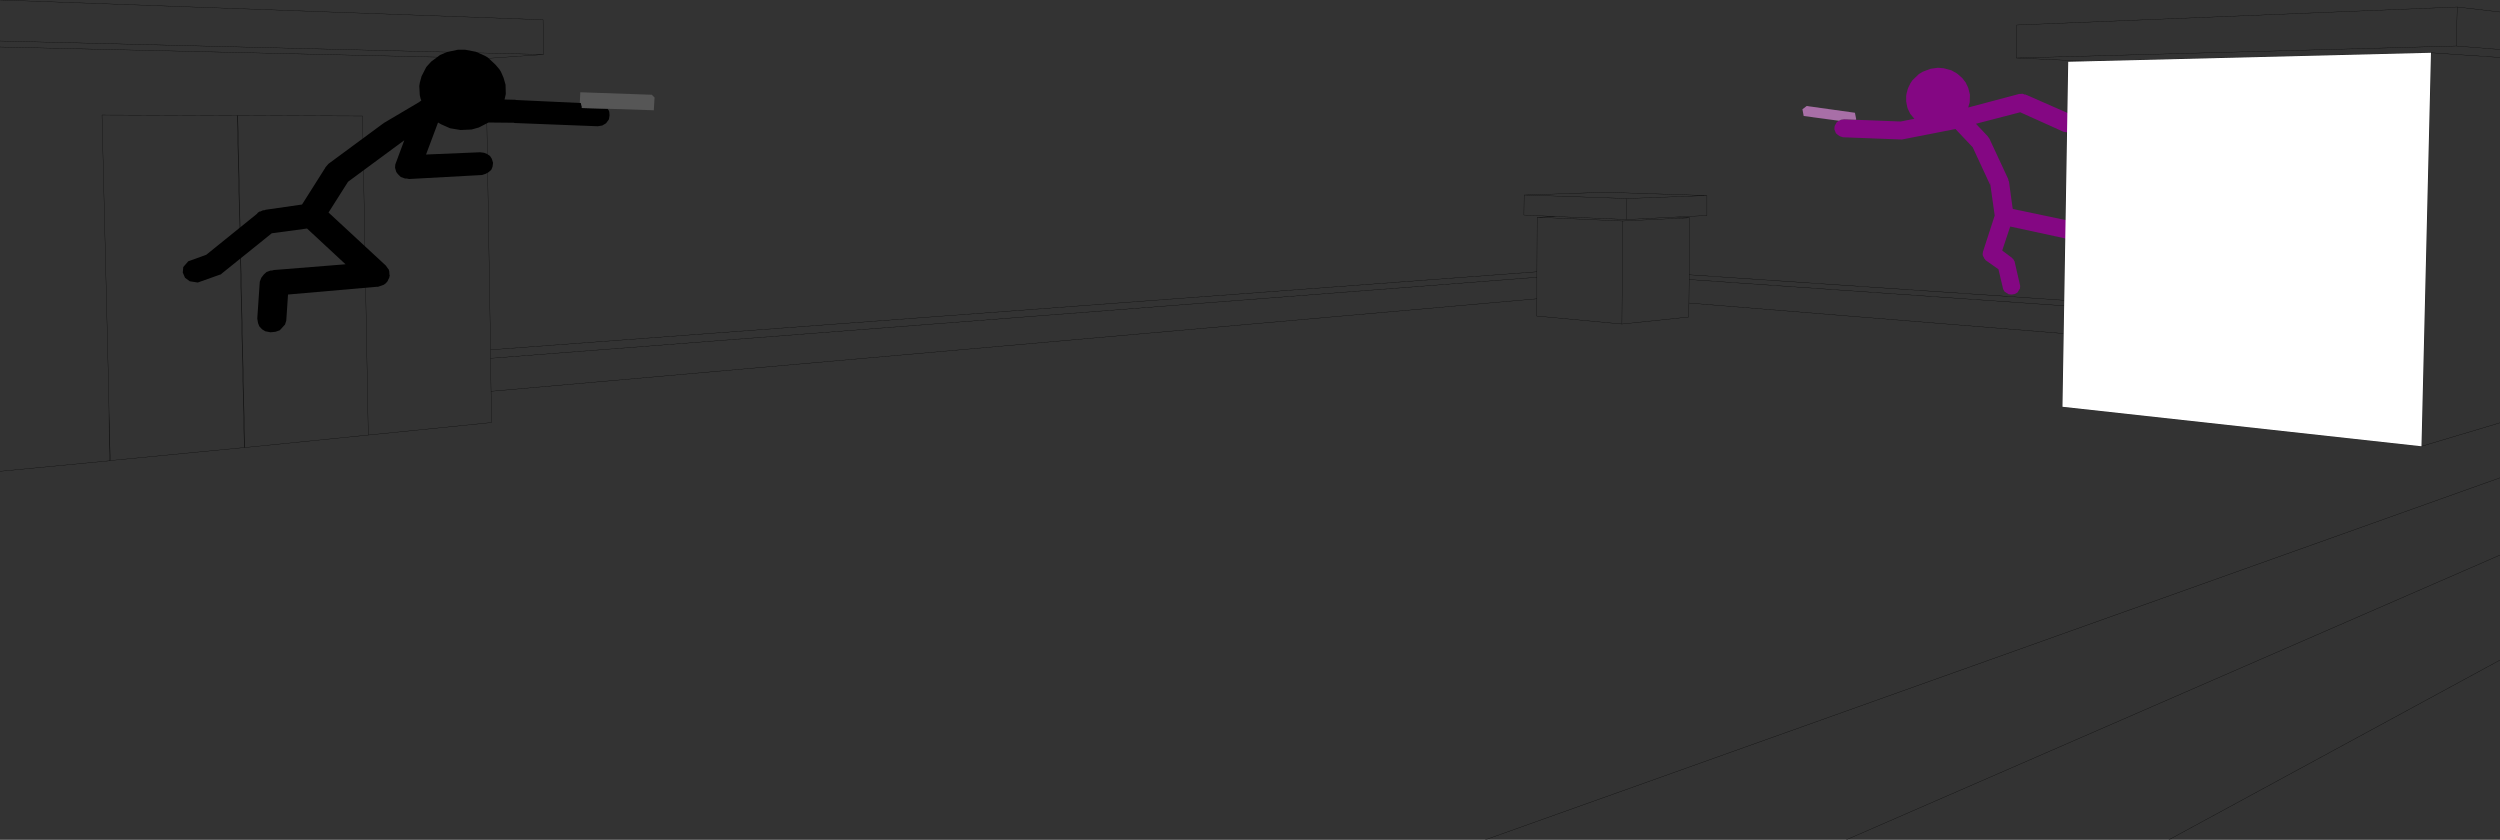<?xml version="1.0" encoding="UTF-8" standalone="no"?>
<svg xmlns:xlink="http://www.w3.org/1999/xlink" height="167.95px" width="499.95px" xmlns="http://www.w3.org/2000/svg">
  <rect width="100%" height="100%" fill="#333333" stroke="none"/>
  <g transform="matrix(1.0, 0.0, 0.0, 1.0, -2.2, -93.75)">
    <path d="M2.2 93.75 L110.8 97.7 110.9 104.65 99.35 105.45 100.3 163.7 309.55 148.1 309.6 137.2 313.4 137.05 306.95 136.75 307.0 132.75 323.15 132.2 343.55 132.85 343.55 136.85 337.35 137.15 340.1 137.3 340.0 148.7 415.0 153.8 415.8 106.1 419.55 106.0 405.4 105.35 405.5 98.75 493.6 95.15 502.15 96.15 M419.55 106.0 L488.35 104.3 502.15 105.25 M502.15 103.65 L493.4 102.95 405.4 105.35 M502.15 178.3 L486.45 183.0 414.65 175.1 414.9 160.45 339.95 154.35 339.9 157.15 326.55 158.55 309.5 156.95 309.55 153.5 100.4 172.0 100.5 178.25 75.85 180.75 51.15 183.25 51.05 183.25 24.25 185.85 24.05 185.9 2.2 188.0 M488.35 104.3 L486.45 183.0 M493.4 102.95 L493.6 95.15 M340.1 137.3 L326.7 137.95 326.55 158.55 M343.55 132.85 L327.55 133.45 327.5 137.65 337.35 137.15 M414.9 160.45 L415.0 154.9 340.0 149.65 339.95 154.35 M340.0 148.7 L340.0 149.65 M415.0 154.9 L415.0 153.8 M502.15 225.75 L435.9 261.7 M502.15 204.75 L371.4 261.7 M309.55 153.5 L309.55 149.2 100.3 165.4 100.4 172.0 M309.55 149.2 L309.55 148.1 M24.05 185.9 L24.0 176.05 23.95 172.75 22.6 116.75 49.65 116.85 49.75 116.85 74.7 116.95 75.85 180.75 M24.0 176.05 L24.25 185.85 M49.65 116.85 L51.05 183.25 M49.75 116.85 L51.15 183.25 M2.2 103.15 L99.35 105.4 99.35 105.45 M100.3 163.7 L100.3 165.4 M2.2 101.95 L110.9 104.65 M299.2 261.7 L502.15 189.3 M326.7 137.95 L309.6 137.2 M327.55 133.45 L307.0 132.75 M327.5 137.65 L313.4 137.05" fill="none" stroke="#000000" stroke-linecap="round" stroke-linejoin="round" stroke-width="0.05"/>
    <path d="M373.3 117.7 L382.3 118.05 385.05 117.5 384.9 117.35 384.2 116.5 383.7 115.45 383.6 115.1 383.4 114.05 383.4 112.95 383.45 112.55 383.7 111.6 383.85 111.2 384.25 110.4 384.65 109.8 385.95 108.55 386.7 108.1 388.3 107.5 389.75 107.3 390.9 107.4 392.4 107.8 393.4 108.35 393.75 108.6 394.6 109.35 395.3 110.25 395.8 111.3 396.15 112.7 396.1 114.2 395.8 115.25 405.95 112.55 406.7 112.5 407.05 112.65 407.25 112.65 416.6 116.75 417.1 117.1 417.5 117.55 417.65 118.0 417.75 118.55 417.5 119.2 417.1 119.75 416.6 120.05 416.1 120.2 415.45 120.2 414.85 120.1 406.2 116.2 397.35 118.5 399.7 121.0 400.05 121.5 403.8 129.55 403.85 129.85 403.95 130.05 404.7 135.5 404.75 135.5 404.75 135.55 416.45 138.0 416.6 138.1 417.0 138.2 429.25 144.5 434.75 145.8 435.4 146.1 435.75 146.35 436.15 146.8 436.3 147.3 436.35 147.65 436.35 148.0 436.2 148.35 436.05 148.6 435.65 149.0 435.35 149.2 434.65 149.45 433.95 149.4 428.05 147.95 427.9 147.85 427.45 147.75 415.3 141.45 404.2 139.05 402.6 143.85 404.6 145.35 404.7 145.5 404.8 145.55 405.05 146.0 405.1 146.05 405.1 146.15 406.2 150.95 406.15 151.45 405.65 152.25 405.1 152.55 404.5 152.65 403.9 152.6 403.05 152.05 402.8 151.6 401.85 147.6 399.3 145.8 399.15 145.6 399.15 145.55 399.0 145.45 398.9 145.15 398.8 145.05 398.8 144.95 398.7 144.8 398.7 144.4 398.75 144.2 398.75 144.1 401.1 136.85 400.1 129.75 400.2 130.75 396.7 123.2 393.25 119.55 382.55 121.65 370.75 121.2 370.15 121.0 369.75 120.75 369.35 120.4 369.05 119.65 369.05 119.3 369.1 118.95 369.5 118.2 369.95 117.9 370.35 117.7 371.0 117.6 373.3 117.7" fill="#840783" fill-rule="evenodd" stroke="none"/>
    <path d="M123.7 115.5 L124.0 115.95 124.05 116.2 124.1 116.8 124.0 117.45 123.95 117.65 123.4 118.4 122.65 118.85 121.75 119.0 105.1 118.35 104.95 118.3 99.9 118.25 97.95 119.25 96.5 119.65 94.3 119.75 92.2 119.4 90.4 118.6 89.8 118.25 87.4 124.65 98.2 124.2 99.0 124.3 99.6 124.55 100.2 124.95 100.55 125.5 100.8 126.3 100.7 127.1 100.45 127.7 99.95 128.15 99.35 128.5 98.6 128.75 84.0 129.55 83.55 129.45 83.2 129.45 82.35 129.15 82.05 128.85 81.9 128.75 81.85 128.7 82.05 128.85 81.75 128.55 81.45 128.15 81.2 127.3 81.25 126.65 83.05 121.8 71.8 130.1 67.9 136.25 79.35 146.85 79.85 147.55 79.95 147.65 79.95 147.7 80.05 148.05 80.1 149.05 80.1 148.6 80.15 148.9 80.1 149.05 80.05 149.1 80.05 149.3 79.9 149.55 79.7 150.0 79.35 150.4 78.95 150.7 77.8 151.1 77.55 151.1 59.8 152.65 59.45 157.85 59.2 158.65 58.15 159.8 57.3 160.1 56.3 160.2 55.25 160.0 54.6 159.6 54.05 159.0 53.8 158.35 53.65 157.45 54.15 150.1 54.45 149.3 54.95 148.65 55.5 148.15 56.3 147.85 56.6 147.85 56.95 147.75 71.3 146.6 63.6 139.45 56.55 140.4 46.55 148.45 46.4 148.6 46.3 148.65 46.25 148.65 41.75 150.25 40.15 150.0 39.2 149.3 38.75 148.25 38.85 147.15 39.85 146.0 43.45 144.7 53.6 136.5 53.75 136.3 54.1 136.05 54.25 136.05 54.8 135.8 55.05 135.8 55.2 135.75 55.3 135.7 62.6 134.65 67.25 127.3 67.25 127.25 67.9 126.5 78.75 118.5 78.85 118.45 78.95 118.35 86.05 114.15 86.1 114.1 86.45 113.85 86.3 113.45 86.15 112.8 86.05 110.95 86.15 110.3 86.5 109.0 87.45 107.15 88.45 106.05 90.2 104.75 91.6 104.15 93.75 103.7 95.25 103.7 97.35 104.1 99.15 104.9 99.75 105.25 101.3 106.7 102.1 107.65 102.4 108.15 102.9 109.3 103.3 110.7 103.35 112.55 103.1 113.65 105.2 113.7 105.45 113.75 118.35 114.35 118.55 115.05 118.55 115.35 123.7 115.5" fill="#000000" fill-rule="evenodd" stroke="none"/>
    <path d="M118.35 114.35 L118.15 114.3 118.25 112.2 132.55 112.7 133.1 113.25 132.95 115.8 123.7 115.5 118.55 115.35 118.55 115.05 118.35 114.35" fill="#565656" fill-rule="evenodd" stroke="none"/>
    <path d="M369.95 117.9 L362.9 116.95 362.65 115.6 363.5 114.95 373.15 116.3 373.4 117.6 373.3 117.7 371.0 117.6 370.35 117.7 369.95 117.9" fill="#a86fa7" fill-rule="evenodd" stroke="none"/>
    <path d="M486.45 183.0 L414.65 175.1 415.8 106.1 488.35 104.3 486.45 183.0" fill="#ffffff" fill-rule="evenodd" stroke="none"/>
  </g>
</svg>

